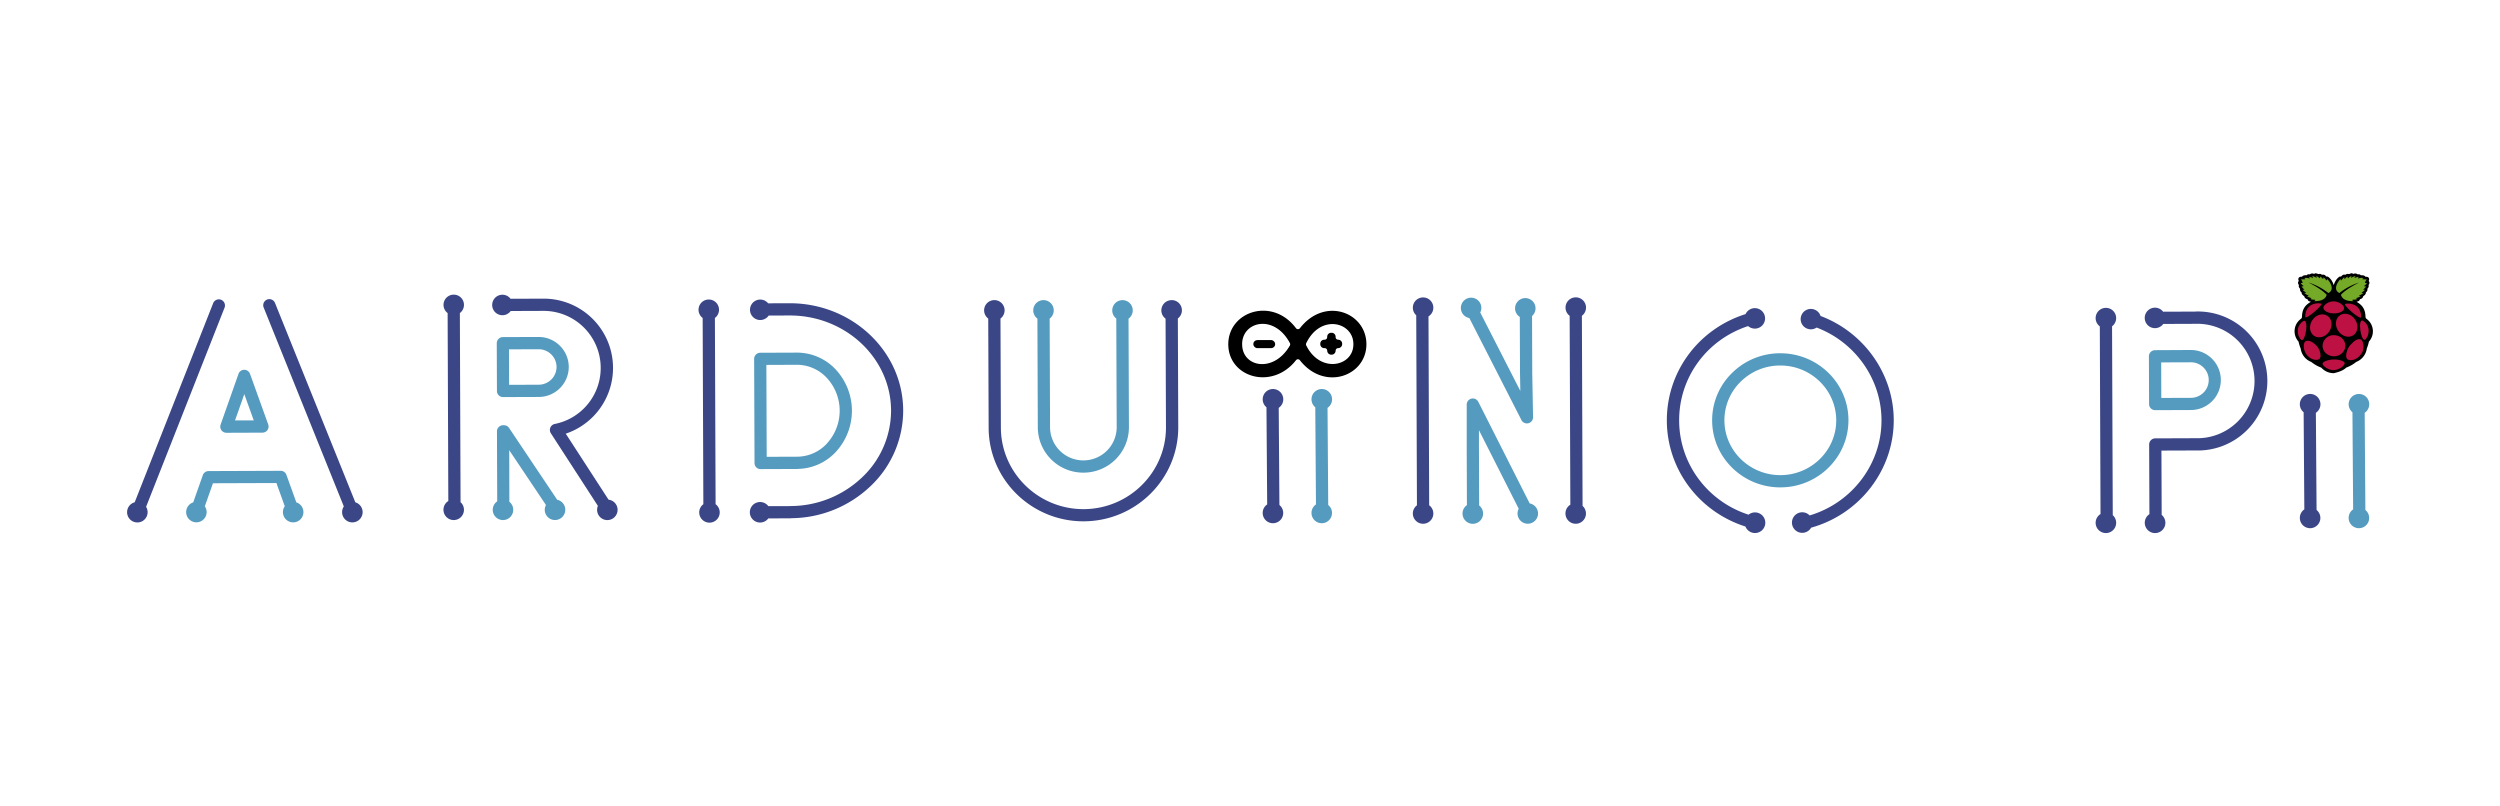 <svg id="Layer_1" data-name="Layer 1" xmlns="http://www.w3.org/2000/svg" viewBox="0 0 1654.46 533.57"><path d="M146.31,198.38a4.06,4.06,0,0,0-5.25,2.29L89.14,332.4a6.79,6.79,0,1,0,7.54,3L148.6,203.64A4.06,4.06,0,0,0,146.31,198.38Z" style="fill:#3b4687"/><path d="M235.17,332.46,182,200.51a4,4,0,0,0-7.51,3l53.05,131.65a6.79,6.79,0,1,0,7.64-2.73Z" style="fill:#3b4687"/><path d="M149.81,286.41h0l23.89-.09a4.05,4.05,0,0,0,3.8-5.43L165.45,247.4a4.06,4.06,0,0,0-3.81-2.68h0a4.06,4.06,0,0,0-3.81,2.71L146,281a4.06,4.06,0,0,0,3.82,5.4Zm8-14.59,3.86-11,6.27,17.4-12.41,0Z" style="fill:#549bbf"/><path d="M196.12,332.51l-6.58-18.26a4,4,0,0,0-3.81-2.68h0l-47.7.18a4.06,4.06,0,0,0-3.81,2.71l-6.35,18a6.77,6.77,0,1,0,7.68,2.6l5.37-15.25,42-.15,5.54,15.36a6.72,6.72,0,0,0-1.22,3.87,6.78,6.78,0,1,0,8.91-6.41Z" style="fill:#549bbf"/><path d="M293.48,337.34a6.78,6.78,0,1,0,11.31-5l-.46-125.16a6.77,6.77,0,1,0-8.1,0l.46,124.39A6.77,6.77,0,0,0,293.48,337.34Z" style="fill:#3b4687"/><path d="M402.69,330.63,374.4,287a45.87,45.87,0,0,0-15-89.36h-.17l-21.34.08a6.78,6.78,0,1,0,.09,8.1l21.28-.08h.14a37.78,37.78,0,0,1,7.74,74.83,4.06,4.06,0,0,0-2.59,6.17l31.13,48.05a6.78,6.78,0,1,0,7-4.12Z" style="fill:#3b4687"/><path d="M332.88,262.78h0l23.62-.08a19.9,19.9,0,0,0,14.09-5.86,19.76,19.76,0,0,0-.11-28.08A19.89,19.89,0,0,0,356.45,223h-.08l-23.62.08a4.06,4.06,0,0,0-4,4.07l.12,31.58A4,4,0,0,0,332.88,262.78Zm23.52-31.66a11.91,11.91,0,0,1,8.41,3.42,11.64,11.64,0,0,1,.07,16.57,11.93,11.93,0,0,1-8.39,3.49l-19.57.07-.09-23.48Z" style="fill:#549bbf"/><path d="M326.09,337.34a6.78,6.78,0,1,0,11-5.26L337,297.93l24.31,36.29a6.72,6.72,0,0,0-.8,3.12,6.79,6.79,0,1,0,8.21-6.62l-31.83-47.51a4.06,4.06,0,0,0-3.37-1.8h-.64a4.05,4.05,0,0,0-4,4.07l.17,46.31A6.78,6.78,0,0,0,326.09,337.34Z" style="fill:#549bbf"/><path d="M570.24,316.17a68.75,68.75,0,0,1-47.38,18.72,3.56,3.56,0,0,0-.8.08l-13.59,0a6.79,6.79,0,1,0,0,8.1l14.38-.05a3.57,3.57,0,0,0,.8-.09A76.75,76.75,0,0,0,575.82,322a68.84,68.84,0,0,0,21.89-50.47c-.15-39.12-33.79-70.85-75.06-70.85h-.3l-14,.05a6.77,6.77,0,1,0,.35,8.1l13.72-.05h.27c36.82,0,66.83,28.12,67,62.79A60.84,60.84,0,0,1,570.24,316.17Z" style="fill:#3b4687"/><path d="M473.57,333.67l-.46-123.24a6.78,6.78,0,1,0-8.1,0l.46,123.24a6.78,6.78,0,1,0,8.1,0Z" style="fill:#3b4687"/><path d="M527.44,233.36h-.13l-24.23.09a4.05,4.05,0,0,0-4,4.07l.25,68.93a4,4,0,0,0,4.05,4h0l24.22-.09a4.34,4.34,0,0,0,.63-.05,35.11,35.11,0,0,0,25.11-11.46,40.16,40.16,0,0,0-.21-54.25A35.08,35.08,0,0,0,527.44,233.36Zm19.95,60a27.06,27.06,0,0,1-19.83,8.88,3.64,3.64,0,0,0-.57,0l-19.6.07-.22-60.82,20.17-.08h.1a27,27,0,0,1,19.79,8.74,32,32,0,0,1,.16,43.17Z" style="fill:#549bbf"/><path d="M775.35,198.64a6.76,6.76,0,0,0-4,12.23l.27,71.82c.11,29.8-24.32,54.13-54.44,54.25H717c-30,0-54.52-24.12-54.63-53.85l-.27-72.27a6.78,6.78,0,1,0-8.1,0l.27,72.27C654.36,317.31,682.48,345,717,345h.24c34.59-.13,62.63-28.12,62.51-62.38l-.27-71.86a6.76,6.76,0,0,0-4.09-12.16Z" style="fill:#3b4687"/><path d="M697.35,205.42a6.78,6.78,0,1,0-10.81,5.43l.27,72.15A30.07,30.07,0,0,0,717,312.79h.11a30.07,30.07,0,0,0,30-30l-.27-71.9a6.78,6.78,0,1,0-8.1-.09l.27,72a22,22,0,0,1-22,21.88H717A22,22,0,0,1,694.91,283l-.27-72.15A6.76,6.76,0,0,0,697.35,205.42Z" style="fill:#549bbf"/><path d="M835.63,339.42a6.79,6.79,0,1,0,11.07-5.22l-.46-64.29a6.81,6.81,0,1,0-8.11-.38l.47,64.29A6.77,6.77,0,0,0,835.63,339.42Z" style="fill:#3b4687"/><path d="M867.93,339.42A6.79,6.79,0,1,0,879,334.2l-.46-64.29a6.81,6.81,0,1,0-8.11-.38l.46,64.29A6.8,6.8,0,0,0,867.93,339.42Z" style="fill:#549bbf"/><path d="M935,339.8a6.78,6.78,0,1,0,10.81-5.42l-.46-125a6.78,6.78,0,1,0-8.11-.73l.47,125.76A6.74,6.74,0,0,0,935,339.8Z" style="fill:#3b4687"/><path d="M1036,339.8a6.78,6.78,0,1,0,11.32-5L1046.87,209a6.78,6.78,0,1,0-8.1,0l.46,125A6.75,6.75,0,0,0,1036,339.8Z" style="fill:#3b4687"/><path d="M1012.32,333.15l-34-67.21a4.05,4.05,0,0,0-7.67,1.83l0,28.93.13,37.58a6.8,6.8,0,1,0,8.11.23l-.14-37.82,0-12,26.32,52a6.72,6.72,0,0,0-.79,3.12,6.78,6.78,0,1,0,8.08-6.65Z" style="fill:#549bbf"/><path d="M972.35,210.42,1006.87,278a4,4,0,0,0,3.61,2.2,3.7,3.7,0,0,0,1-.12,4.05,4.05,0,0,0,3.07-4l-.53-29.11-.14-37.83a6.77,6.77,0,1,0-8.1.61l.14,37.31.21,11.65L979.59,206.8a6.64,6.64,0,0,0,.75-3,6.78,6.78,0,1,0-8,6.66Z" style="fill:#549bbf"/><path d="M1197.59,341.11a6.8,6.8,0,1,0,1,8.09c32.07-8.92,54.78-38.1,54.66-71.32-.12-30.54-19.76-58-48.43-68.77a6.75,6.75,0,1,0-2.62,7.66c25.44,9.63,42.84,34,42.94,61.14C1245.28,307.08,1225.59,332.8,1197.59,341.11Z" style="fill:#3b4687"/><path d="M1156.88,215.8a6.77,6.77,0,1,0-1.7-7.93c-31,9.77-52.21,38-52.09,70.57.12,32.14,21.25,60.22,52,70a6.82,6.82,0,1,0,2.07-7.83c-27.15-8.79-45.82-33.7-45.92-62.16C1111.08,249.72,1129.61,224.71,1156.88,215.8Z" style="fill:#3b4687"/><path d="M1178.35,322.54c24.86-.09,45-20.08,44.92-44.55s-20.3-44.2-45.08-44.2H1178a45.13,45.13,0,0,0-31.81,13.09,43.7,43.7,0,0,0-13.12,31.45c.09,24.41,20.3,44.21,45.09,44.21Zm-37.16-44.24a35.71,35.71,0,0,1,10.72-25.67,37.11,37.11,0,0,1,26.14-10.74h.14c20.33,0,36.9,16.18,37,36.14s-16.46,36.33-36.86,36.41h-.13C1157.84,314.44,1141.27,298.25,1141.19,278.3Z" style="fill:#549bbf"/><path d="M1452.83,206.2h-.17l-21.14.08a6.78,6.78,0,1,0,.09,8.1l21.08-.08h.14A37.87,37.87,0,1,1,1453,290l-26.72.1a4.06,4.06,0,0,0-4,4.07l.17,46.1a6.82,6.82,0,1,0,8.11.46l-.16-42.54,22.67-.08a46,46,0,1,0-.17-91.95Z" style="fill:#3b4687"/><path d="M1400.44,210.56a6.79,6.79,0,1,0-10.82,5.43l.47,124.21a6.79,6.79,0,1,0,8.1.73l-.46-125A6.78,6.78,0,0,0,1400.44,210.56Z" style="fill:#3b4687"/><path d="M1426.14,231.74a4.1,4.1,0,0,0-2.86,1.2,4,4,0,0,0-1.17,2.87l.12,31.63a4,4,0,0,0,4,4h0l23.63-.09a19.87,19.87,0,0,0,14.08-5.86,19.87,19.87,0,0,0-14.23-33.87Zm32.07,11.44a11.71,11.71,0,0,1,.06,16.62,11.84,11.84,0,0,1-8.39,3.48l-19.57.07-.08-23.52,19.57-.07A11.73,11.73,0,0,1,1458.21,243.18Z" style="fill:#549bbf"/><path d="M813.36,227.85c0,21.37,28.42,30,43.92,10.21a2.14,2.14,0,0,1,3.35,0c15.87,20.38,43.14,10.41,43.14-10.24s-27-31.08-43.1-10.31a2.14,2.14,0,0,1-3.4,0c-15.3-20.53-43.91-11-43.91,10.34Zm8.15,0c0-15.76,21.89-21,32.55-1.07a2.21,2.21,0,0,1,0,2.13c-10.9,18.92-32.52,14.7-32.52-1.06Zm42.47,1a2.26,2.26,0,0,1,0-1.92c9.7-20.25,32.41-14.33,32.16,1C896.13,243.14,873.44,248.07,864,228.81Z" style="stroke:#000;stroke-miterlimit:10"/><rect x="829.91" y="225.56" width="13.5" height="4.33" rx="2.16" style="stroke:#000;stroke-miterlimit:10"/><path d="M876.65,229.89h-.26a2.16,2.16,0,0,1-2.16-2.16v-.26a2.16,2.16,0,0,1,2.16-2.16h.26a2.17,2.17,0,0,0,2.16-2.17v-.25a2.17,2.17,0,0,1,2.17-2.17h.25a2.17,2.17,0,0,1,2.17,2.17v.25a2.17,2.17,0,0,0,2.16,2.17h0a2.17,2.17,0,0,1,2.17,2.16v.26a2.17,2.17,0,0,1-2.17,2.16h0a2.17,2.17,0,0,0-2.16,2.17h0a2.17,2.17,0,0,1-2.17,2.16H881a2.17,2.17,0,0,1-2.17-2.16h0A2.17,2.17,0,0,0,876.65,229.89Z" style="stroke:#000;stroke-miterlimit:10"/><path d="M1522,342.71a6.79,6.79,0,1,0,11.07-5.22l-.46-64.29a6.82,6.82,0,1,0-8.1-.38l.46,64.28A6.8,6.8,0,0,0,1522,342.71Z" style="fill:#3b4687"/><path d="M1554.3,342.71a6.79,6.79,0,1,0,11.07-5.22l-.46-64.3a6.81,6.81,0,1,0-8.1-.37l.46,64.29A6.77,6.77,0,0,0,1554.3,342.71Z" style="fill:#549bbf"/><path d="M1532.54,180.84a1.83,1.83,0,0,0-1.1.46,2.5,2.5,0,0,0-2.84.27c-1.34-.18-1.78.18-2.11.6-.29,0-2.2-.3-3.08,1-2.19-.26-2.89,1.29-2.1,2.74a1.9,1.9,0,0,0,.13,2.71c-.37.74-.14,1.54.74,2.51a2.12,2.12,0,0,0,1,2.34c-.16,1.42,1.3,2.24,1.73,2.54.17.82.52,1.6,2.18,2,.27,1.24,1.27,1.45,2.23,1.71-3.19,1.86-5.93,4.3-5.91,10.29l-.47.84a10.14,10.14,0,0,0-1.8,15.2,27.92,27.92,0,0,0,1.4,4.58,11.13,11.13,0,0,0,7,8.89,23.43,23.43,0,0,0,6.65,3.78,11.09,11.09,0,0,0,8.18,3.67s5.72-1,8.29-3.67a23.16,23.16,0,0,0,6.65-3.78,11.11,11.11,0,0,0,7-8.89,27.89,27.89,0,0,0,1.41-4.58,10.14,10.14,0,0,0-1.81-15.2l-.46-.84c0-6-2.73-8.44-5.92-10.29,1-.26,2-.47,2.24-1.71,1.66-.43,2-1.21,2.17-2,.44-.29,1.89-1.12,1.74-2.53a2.14,2.14,0,0,0,1-2.34c.87-1,1.1-1.77.73-2.51a1.91,1.91,0,0,0,.14-2.71c.78-1.45.09-3-2.11-2.74-.88-1.3-2.78-1-3.08-1-.33-.42-.76-.78-2.1-.6a2.51,2.51,0,0,0-2.84-.27c-1.19-.94-2-.19-2.88.1-1.43-.47-1.76.17-2.47.43-1.57-.33-2,.39-2.8,1.16l-.87,0c-2.37,1.39-3.55,4.24-4,5.7-.42-1.46-1.59-4.31-4-5.7l-.88,0c-.75-.77-1.23-1.49-2.8-1.16-.7-.26-1-.9-2.47-.43a5.38,5.38,0,0,0-1.77-.56"/><path d="M1527.83,187c6.28,3.24,9.93,5.86,11.93,8.09-1,4.1-6.37,4.29-8.32,4.18a1.47,1.47,0,0,0,.85-.76c-.49-.34-2.23,0-3.44-.71a1.15,1.15,0,0,0,.9-.54,9.68,9.68,0,0,1-3.11-1.29,1.75,1.75,0,0,0,1.27-.26,12,12,0,0,1-3-1.84c.53,0,1.1,0,1.27-.2a11.17,11.17,0,0,1-2.39-1.94c.74.09,1,0,1.23-.12a9.38,9.38,0,0,1-2-2.24,1.5,1.5,0,0,0,1.42,0c-.24-.55-1.27-.87-1.87-2.14.58.05,1.2.13,1.32,0a6.34,6.34,0,0,0-1.18-2.36,20.72,20.72,0,0,0,3-.1L1525,184a6.06,6.06,0,0,1,3.36.33c.4-.32,0-.72-.5-1.13a11.59,11.59,0,0,1,2.8.7c.45-.41-.29-.82-.65-1.22a7,7,0,0,1,2.94,1.15c.49-.47,0-.86-.3-1.27a7.37,7.37,0,0,1,2.48,1.59c.22-.3.56-.52.15-1.24a6.32,6.32,0,0,1,2,1.72c.53-.33.31-.79.32-1.22a19.25,19.25,0,0,1,2.13,2.24,1.87,1.87,0,0,0,.37-1c2.12,2.05,5.11,7.22.77,9.27a40.83,40.83,0,0,0-13-6.92h0" style="fill:#75a928"/><path d="M1561.15,187c-6.28,3.24-9.93,5.86-11.93,8.09,1,4.1,6.37,4.29,8.32,4.18a1.47,1.47,0,0,1-.85-.76c.49-.34,2.23,0,3.44-.71a1.13,1.13,0,0,1-.9-.54,9.77,9.77,0,0,0,3.11-1.29,1.74,1.74,0,0,1-1.27-.26,12.17,12.17,0,0,0,3-1.84c-.53,0-1.1,0-1.27-.2a11.43,11.43,0,0,0,2.39-1.94c-.74.09-1.06,0-1.24-.12a9.38,9.38,0,0,0,2-2.24,1.5,1.5,0,0,1-1.42,0c.24-.55,1.28-.87,1.87-2.14-.58.05-1.19.13-1.32,0a6.35,6.35,0,0,1,1.19-2.36,20.63,20.63,0,0,1-3-.1l.77-.78a6.05,6.05,0,0,0-3.36.33c-.41-.32,0-.72.5-1.14a12.29,12.29,0,0,0-2.81.71c-.45-.41.29-.82.65-1.22a7.1,7.1,0,0,0-2.94,1.15c-.48-.47,0-.86.3-1.27a7.07,7.07,0,0,0-2.47,1.59c-.22-.3-.56-.52-.15-1.24a6.21,6.21,0,0,0-2,1.72c-.53-.33-.32-.79-.32-1.22a19.36,19.36,0,0,0-2.14,2.24,1.87,1.87,0,0,1-.37-1c-2.11,2.05-5.1,7.22-.76,9.27a40.59,40.59,0,0,1,13-6.92h0" style="fill:#75a928"/><path d="M1552.09,228.79c0,3.83-3.33,7-7.48,7s-7.54-3.07-7.56-6.9v-.07a7.25,7.25,0,0,1,7.48-7c4.16,0,7.54,3.07,7.56,6.9v.08" style="fill:#bc1142"/><path d="M1540.22,209c3.11,2,3.68,6.67,1.25,10.34s-6.91,5-10,2.94-3.68-6.67-1.25-10.34,6.91-5,10-2.94" style="fill:#bc1142"/><path d="M1548.63,208.6c-3.12,2-3.68,6.67-1.25,10.34s6.91,5,10,2.94,3.68-6.67,1.25-10.34-6.91-5-10-2.94" style="fill:#bc1142"/><path d="M1524.64,212.31c3.36-.9,1.14,13.92-1.6,12.71-3-2.43-4-9.52,1.6-12.71" style="fill:#bc1142"/><path d="M1563.53,212.12c-3.37-.9-1.14,13.93,1.6,12.71,3-2.42,4-9.52-1.6-12.71" style="fill:#bc1142"/><path d="M1552.1,201.09c5.8-1,10.64,2.46,10.44,8.76-.19,2.42-12.58-8.41-10.44-8.76" style="fill:#bc1142"/><path d="M1536.05,200.9c-5.81-1-10.64,2.47-10.45,8.77.2,2.41,12.59-8.41,10.45-8.77" style="fill:#bc1142"/><path d="M1544.39,199.43c-3.46-.09-6.79,2.57-6.8,4.12,0,1.88,2.74,3.8,6.83,3.85s6.83-1.54,6.84-3.48c0-2.19-3.79-4.52-6.87-4.49h0" style="fill:#bc1142"/><path d="M1544.6,237.91c3-.13,7.08,1,7.09,2.44s-3.68,4.65-7.29,4.58c-3.73.16-7.4-3.06-7.35-4.17-.06-1.64,4.55-2.92,7.55-2.85" style="fill:#bc1142"/><path d="M1533.44,229.22c2.15,2.6,3.13,7.15,1.34,8.49-1.7,1-5.83.61-8.76-3.61-2-3.53-1.72-7.13-.33-8.18,2.07-1.27,5.28.44,7.75,3.3h0" style="fill:#bc1142"/><path d="M1555.34,228.4c-2.33,2.73-3.63,7.7-1.93,9.3,1.62,1.25,6,1.08,9.2-3.39,2.34-3,1.56-8,.22-9.34-2-1.54-4.83.42-7.49,3.43h0" style="fill:#bc1142"/></svg>